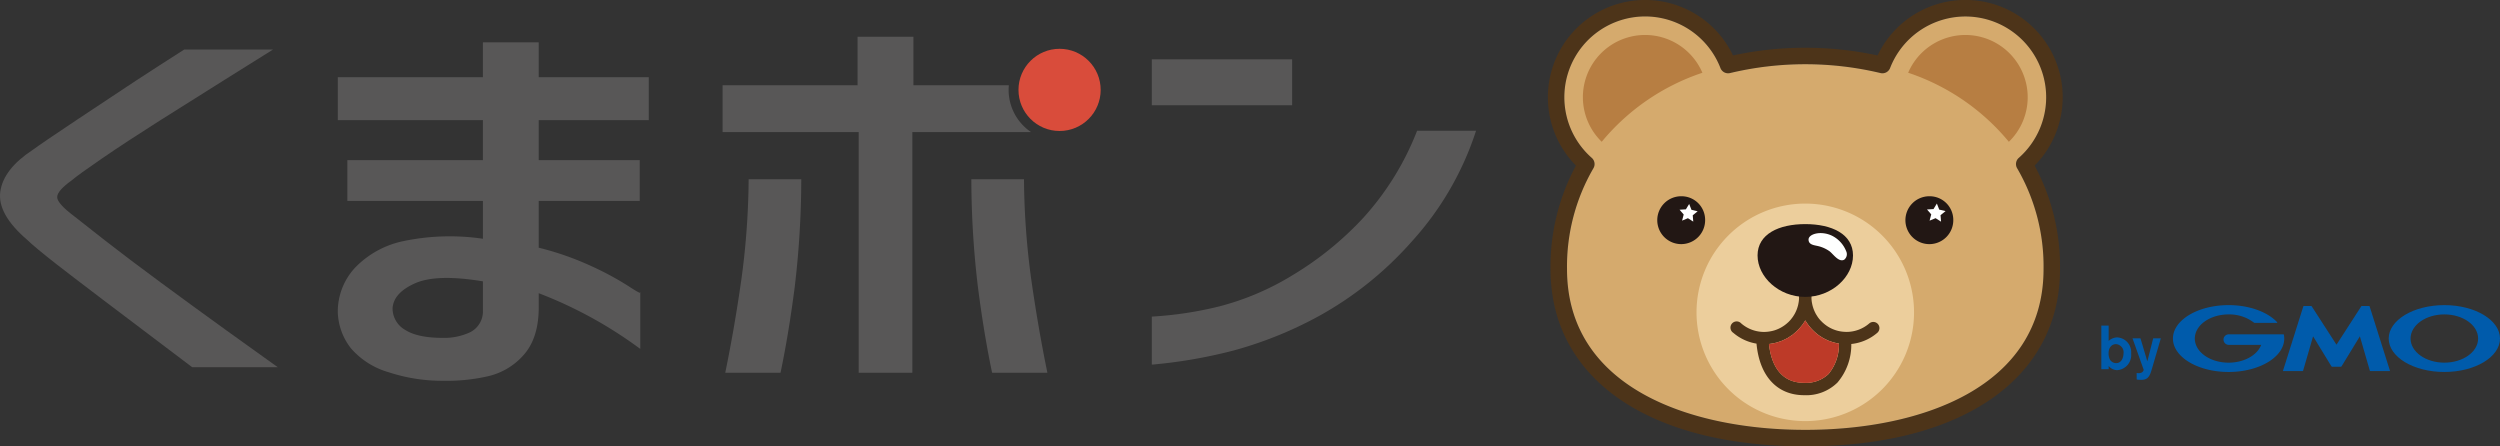 <svg height="79.127" viewBox="0 0 443.198 79.127" width="443.198" xmlns="http://www.w3.org/2000/svg"><rect x="0" y="0" width="443.198" height="79.127" fill="#333333" stroke="none"/><path d="m320.039 79.127c-27.859 0-45.165-12.045-45.165-31.431a37.672 37.672 0 0 1 4.509-18.338 17.244 17.244 0 1 1 27.84-19.527 60.712 60.712 0 0 1 25.631 0 17.245 17.245 0 1 1 27.84 19.527 37.666 37.666 0 0 1 4.506 18.342c0 19.382-17.3 31.426-45.161 31.427zm-28.387-76.2a14.318 14.318 0 0 0 -9.464 25.066 1.46 1.46 0 0 1 .292 1.839 34.591 34.591 0 0 0 -4.68 17.868c0 21.017 21.821 28.5 42.241 28.506s42.239-7.489 42.239-28.506a34.587 34.587 0 0 0 -4.68-17.867 1.46 1.46 0 0 1 .291-1.839 14.32 14.32 0 1 0 -22.815-15.929 1.459 1.459 0 0 1 -1.712.889 57.533 57.533 0 0 0 -26.647 0 1.457 1.457 0 0 1 -1.717-.893 14.238 14.238 0 0 0 -13.348-9.137z" fill="#4d3419"/><path d="m357.889 27.99a14.32 14.32 0 1 0 -22.815-15.929 1.459 1.459 0 0 1 -1.712.889 57.533 57.533 0 0 0 -26.647 0 1.457 1.457 0 0 1 -1.715-.889 14.321 14.321 0 1 0 -22.812 15.929 1.46 1.46 0 0 1 .292 1.839 34.591 34.591 0 0 0 -4.68 17.871c0 21.017 21.821 28.5 42.241 28.506s42.239-7.489 42.239-28.506a34.587 34.587 0 0 0 -4.68-17.867 1.46 1.46 0 0 1 .289-1.843z" fill="#d5aa6d"/><path d="m339.319 55.392a19.28 19.28 0 1 1 -19.28-19.3 19.291 19.291 0 0 1 19.28 19.3z" fill="#ecce9c"/><path d="m302.284 38.925a4.243 4.243 0 1 1 -4.24-4.134 4.19 4.19 0 0 1 4.24 4.134z" fill="#221714"/><path d="m346.277 38.925a4.244 4.244 0 1 1 -4.243-4.134 4.193 4.193 0 0 1 4.243 4.134z" fill="#221714"/><path d="m299.455 36.153.409 1.046 1.094.26-.871.712.093 1.117-.947-.606-1.035.434.287-1.086-.735-.851 1.122-.067z" fill="#fff"/><path d="m343.367 36.081.418 1.076 1.124.266-.893.726.093 1.149-.969-.621-1.065.442.295-1.114-.753-.872 1.152-.066z" fill="#fff"/><path d="m332.921 57.454a1.093 1.093 0 0 0 -1.545-.113 6.207 6.207 0 0 1 -3.986 1.5l-.253-.009a6.242 6.242 0 0 1 -1.787-.318l-.029-.012a6.058 6.058 0 0 1 -1.552-.794l-.119-.088c-.134-.1-.263-.2-.389-.315-.053-.045-.107-.09-.159-.14-.1-.1-.2-.2-.3-.3-.056-.061-.118-.12-.171-.184-.128-.148-.247-.3-.36-.458-.076-.112-.145-.224-.215-.337-.042-.069-.085-.135-.124-.2-.062-.11-.118-.224-.174-.338-.039-.082-.079-.163-.114-.249-.046-.105-.089-.213-.13-.323s-.073-.213-.106-.32-.057-.189-.082-.284c-.039-.156-.07-.313-.1-.473-.01-.056-.023-.108-.03-.162a6.1 6.1 0 0 1 -.061-.678c0-.07.01-.139.01-.213a1.1 1.1 0 0 0 -1.1-1.1h-.011-.013a1.1 1.1 0 0 0 -1.1 1.1c0 .074.009.144.012.222a6.064 6.064 0 0 1 -.059.659c-.007.05-.019.1-.028.149-.027.164-.058.328-.1.488-.021.083-.047.165-.071.246-.037.122-.075.245-.119.366-.034.091-.071.182-.109.273-.045.106-.092.209-.142.314s-.091.18-.139.27-.118.2-.181.3c-.05.079-.1.16-.152.238-.1.137-.2.269-.305.4-.027.034-.051.068-.078.1-.144.167-.3.328-.461.482l-.06.051a5.57 5.57 0 0 1 -.466.388c-.021.017-.045.033-.067.05a6.2 6.2 0 0 1 -1.639.862c-.04.012-.077.028-.119.042a6.072 6.072 0 0 1 -.834.2c-.058.011-.119.018-.178.028a6.364 6.364 0 0 1 -.886.071 6.2 6.2 0 0 1 -4.047-1.5 1.1 1.1 0 1 0 -1.421 1.655 8.4 8.4 0 0 0 4.121 1.916c.525 5.742 3.63 9.142 8.444 9.142a7.872 7.872 0 0 0 5.911-2.244 10.332 10.332 0 0 0 2.449-6.832 8.377 8.377 0 0 0 4.609-1.982 1.1 1.1 0 0 0 .115-1.546zm-8.751 8.837a5.772 5.772 0 0 1 -4.333 1.573c-4.613 0-5.915-3.908-6.237-6.876.051-.006.1-.019.15-.025.183-.024.363-.059.543-.091s.38-.071.566-.119.349-.1.523-.164.355-.114.529-.186.353-.16.527-.249c.154-.075.31-.148.461-.233.185-.106.361-.227.537-.349.1-.069.213-.126.313-.2.033-.025.061-.051.091-.076.083-.062.16-.131.241-.2.188-.155.371-.319.544-.488.065-.063.129-.127.193-.2a8.314 8.314 0 0 0 .55-.637l.1-.119a8.461 8.461 0 0 0 .574-.86 8.143 8.143 0 0 0 .6.893l.008.01a7.975 7.975 0 0 0 .646.747c.051.053.1.1.158.157.18.178.369.347.567.509.086.072.171.142.261.208.055.043.106.09.164.131.115.084.237.15.356.227s.243.161.37.236c.168.094.342.177.516.262.143.07.282.145.429.206s.284.1.425.151a8.6 8.6 0 0 0 1.237.335c.078.015.153.039.233.05a8.2 8.2 0 0 1 -1.842 5.377z" fill="#4d3419"/><path d="m324.538 60.535c-.141-.051-.285-.093-.425-.151s-.286-.136-.429-.206c-.174-.085-.348-.168-.516-.262-.127-.075-.247-.157-.37-.236s-.241-.143-.356-.227c-.058-.041-.109-.088-.164-.131-.09-.066-.175-.136-.261-.208-.2-.162-.387-.331-.567-.509-.054-.053-.107-.1-.158-.157a7.806 7.806 0 0 1 -.642-.743l-.012-.014a8.143 8.143 0 0 1 -.6-.893 8.461 8.461 0 0 1 -.574.86l-.1.119a8.314 8.314 0 0 1 -.55.637c-.064.068-.128.132-.193.2-.173.169-.356.333-.544.488-.081.067-.158.136-.241.2-.03.025-.058.051-.091.076-.1.075-.21.132-.313.2-.176.122-.352.243-.537.349-.151.085-.307.158-.461.233-.174.089-.346.175-.527.249s-.353.128-.529.186-.345.118-.523.164-.376.085-.566.119-.36.067-.543.091c-.051.006-.1.019-.15.025.322 2.968 1.624 6.876 6.237 6.876a5.772 5.772 0 0 0 4.333-1.573 8.2 8.2 0 0 0 1.838-5.371c-.08-.011-.155-.035-.233-.05a8.6 8.6 0 0 1 -1.233-.341z" fill="#bd3a28"/><path d="m328.5 45.289c0 3.81-3.788 7.345-8.46 7.346s-8.461-3.536-8.461-7.346 3.786-5.56 8.461-5.56 8.46 1.749 8.46 5.56z" fill="#221714"/><path d="m320.618 42.469c0-.983 2.164-1.621 4.133-.694a5.188 5.188 0 0 1 2.531 2.743 1.239 1.239 0 0 1 -.348 1.525c-.983.516-1.968-1.054-2.626-1.522a5.829 5.829 0 0 0 -1.958-.885c-.689-.173-1.732-.213-1.732-1.167z" fill="#fff"/><path d="m291.652 6.2a11.03 11.03 0 0 0 -7.7 18.937 39.234 39.234 0 0 1 17.848-12.237 11.058 11.058 0 0 0 -10.148-6.7z" fill="#b77e42"/><path d="m359.468 17.246a11.041 11.041 0 0 0 -21.19-4.351 39.237 39.237 0 0 1 17.852 12.245 11 11 0 0 0 3.338-7.894z" fill="#b77e42"/><g fill="#585757"><path d="m32.661 8.781h15.739q-2.64 1.659-8.434 5.277t-11.688 7.351q-5.89 3.732-10.178 6.672t-5.324 3.845q-2.64 1.884-2.639 3.015t3.016 3.393q1.224.981 5.372 4.222t9.989 7.544q5.842 4.3 11.638 8.482t9.095 6.52h-15.173q-19.885-15-23.937-18.169t-5.277-4.377q-5.372-4.6-4.806-8.594t5.746-7.389q1.415-1.054 7.916-5.391t10.413-6.9q3.913-2.559 8.532-5.501z"/><path d="m61.579 28.383h24.032v-7.083h-25.727v-7.619h25.727v-6.181h9.894v6.181h19.508v7.619h-19.508v7.087h17.906v7.233h-17.906v8.293a51.749 51.749 0 0 1 9.283 3.242 53.713 53.713 0 0 1 6.645 3.581q2.449 1.622 2.072 1.018v10.1a75.771 75.771 0 0 0 -18-9.876v2.864q-.093 5.2-2.685 8.1a11.929 11.929 0 0 1 -6.362 3.77 32.7 32.7 0 0 1 -7.916.792 30.2 30.2 0 0 1 -9.611-1.504 13.938 13.938 0 0 1 -6.691-4.222 10.876 10.876 0 0 1 -2.356-6.408 11.442 11.442 0 0 1 3.063-7.916 16.6 16.6 0 0 1 8.763-4.75 40.221 40.221 0 0 1 13.9-.377v-6.707h-24.031zm16.963 31.517a10.828 10.828 0 0 0 4.76-.98 4.13 4.13 0 0 0 2.309-3.543v-5.5q-8.2-1.356-12.016.339t-4 4.411a4.38 4.38 0 0 0 2.215 3.845q2.209 1.428 6.732 1.428z"/><path d="m178.806 15.937c0-.278.017-.551.042-.823h-16.917v-8.6h-9.9v8.6h-23.931v8.293h24.125v42.671h9.518v-42.671h21.024a9.032 9.032 0 0 1 -3.961-7.47z"/><path d="m131.4 49.756q-1.226 8.557-2.828 16.322h9.8q1.414-6.71 2.5-15.078a162.622 162.622 0 0 0 1.177-19.225h-9.33a136.665 136.665 0 0 1 -1.319 17.981z"/><path d="m181.533 31.775h-9.333a161.984 161.984 0 0 0 1.18 19.225q1.083 8.368 2.5 15.078h9.8q-1.6-7.764-2.828-16.322a136.323 136.323 0 0 1 -1.319-17.981z"/><path d="m204.189 18.657v-8.142h24.879v8.142zm57.484 4.523a53.771 53.771 0 0 1 -11.4 19.64 61.645 61.645 0 0 1 -16.02 12.967 69.509 69.509 0 0 1 -15.644 6.371 88.065 88.065 0 0 1 -14.418 2.487v-8.518a65.236 65.236 0 0 0 11.968-1.81 47.671 47.671 0 0 0 13-5.541 57.085 57.085 0 0 0 12.541-10.176 49.664 49.664 0 0 0 9.519-15.418z"/></g><circle cx="187.841" cy="15.937" fill="#d94c3b" r="7.285"/><path d="m376.454 62.674c-.021.722-.339 1.7-1.3 1.7a1.269 1.269 0 0 1 -1.26-1.042 2.307 2.307 0 0 1 -.087-.7c0-1.173.7-1.623 1.292-1.623a1.441 1.441 0 0 1 1.355 1.665zm-3.929-4.95v7.731h1.3v-.571a1.969 1.969 0 0 0 1.5.735 2.67 2.67 0 0 0 2.484-2.923 2.635 2.635 0 0 0 -2.4-2.88 2.29 2.29 0 0 0 -1.587.624v-2.716z" fill="#005bab"/><path d="m383.067 59.98-1.39 4.774-.305 1.029c-.374 1.15-.779 1.554-1.8 1.554a4.138 4.138 0 0 1 -.787-.066v-1.149a1.773 1.773 0 0 0 .349.034 1.07 1.07 0 0 0 .591-.144.76.76 0 0 0 .308-.449l-1.982-5.583h1.411l1.215 4.083 1.039-4.083z" fill="#005bab"/><path d="m414.207 65.011h.786a.154.154 0 0 0 .112-.062l3.253-5.327 1.768 6.095a.1.1 0 0 0 .093.07h3.415a.05.05 0 0 0 .052-.069l-3.6-11.4a.11.11 0 0 0 -.094-.07h-1.282a.146.146 0 0 0 -.112.062l-4.388 6.8-4.388-6.8a.144.144 0 0 0 -.11-.062h-1.282a.105.105 0 0 0 -.1.07l-3.6 11.4a.049.049 0 0 0 .05.069h3.42a.1.1 0 0 0 .093-.07l1.769-6.095 3.254 5.327a.15.15 0 0 0 .11.062z" fill="#005bab"/><path d="m404.885 59.33a.075.075 0 0 0 -.072-.058h-9.73a.932.932 0 0 0 0 1.863h5.784c-.69 1.82-3.019 3.158-5.784 3.158-3.307 0-5.989-1.915-5.989-4.276s2.682-4.277 5.989-4.277a7.169 7.169 0 0 1 4.524 1.476l.012.01a.1.1 0 0 0 .041.011h3.974a.073.073 0 0 0 .074-.072.068.068 0 0 0 -.018-.047l-.007-.007c-1.69-1.8-4.908-3.019-8.6-3.019-5.448 0-9.865 2.652-9.865 5.925s4.417 5.927 9.865 5.927 9.867-2.654 9.867-5.927a3.824 3.824 0 0 0 -.065-.687z" fill="#005bab"/><path d="m433.331 54.091c-5.45 0-9.865 2.652-9.865 5.925s4.415 5.927 9.865 5.927 9.867-2.654 9.867-5.927-4.419-5.925-9.867-5.925zm0 10.2c-3.306 0-5.99-1.915-5.99-4.276s2.684-4.277 5.99-4.277 5.988 1.915 5.988 4.277-2.681 4.277-5.988 4.277z" fill="#005bab"/></svg>
